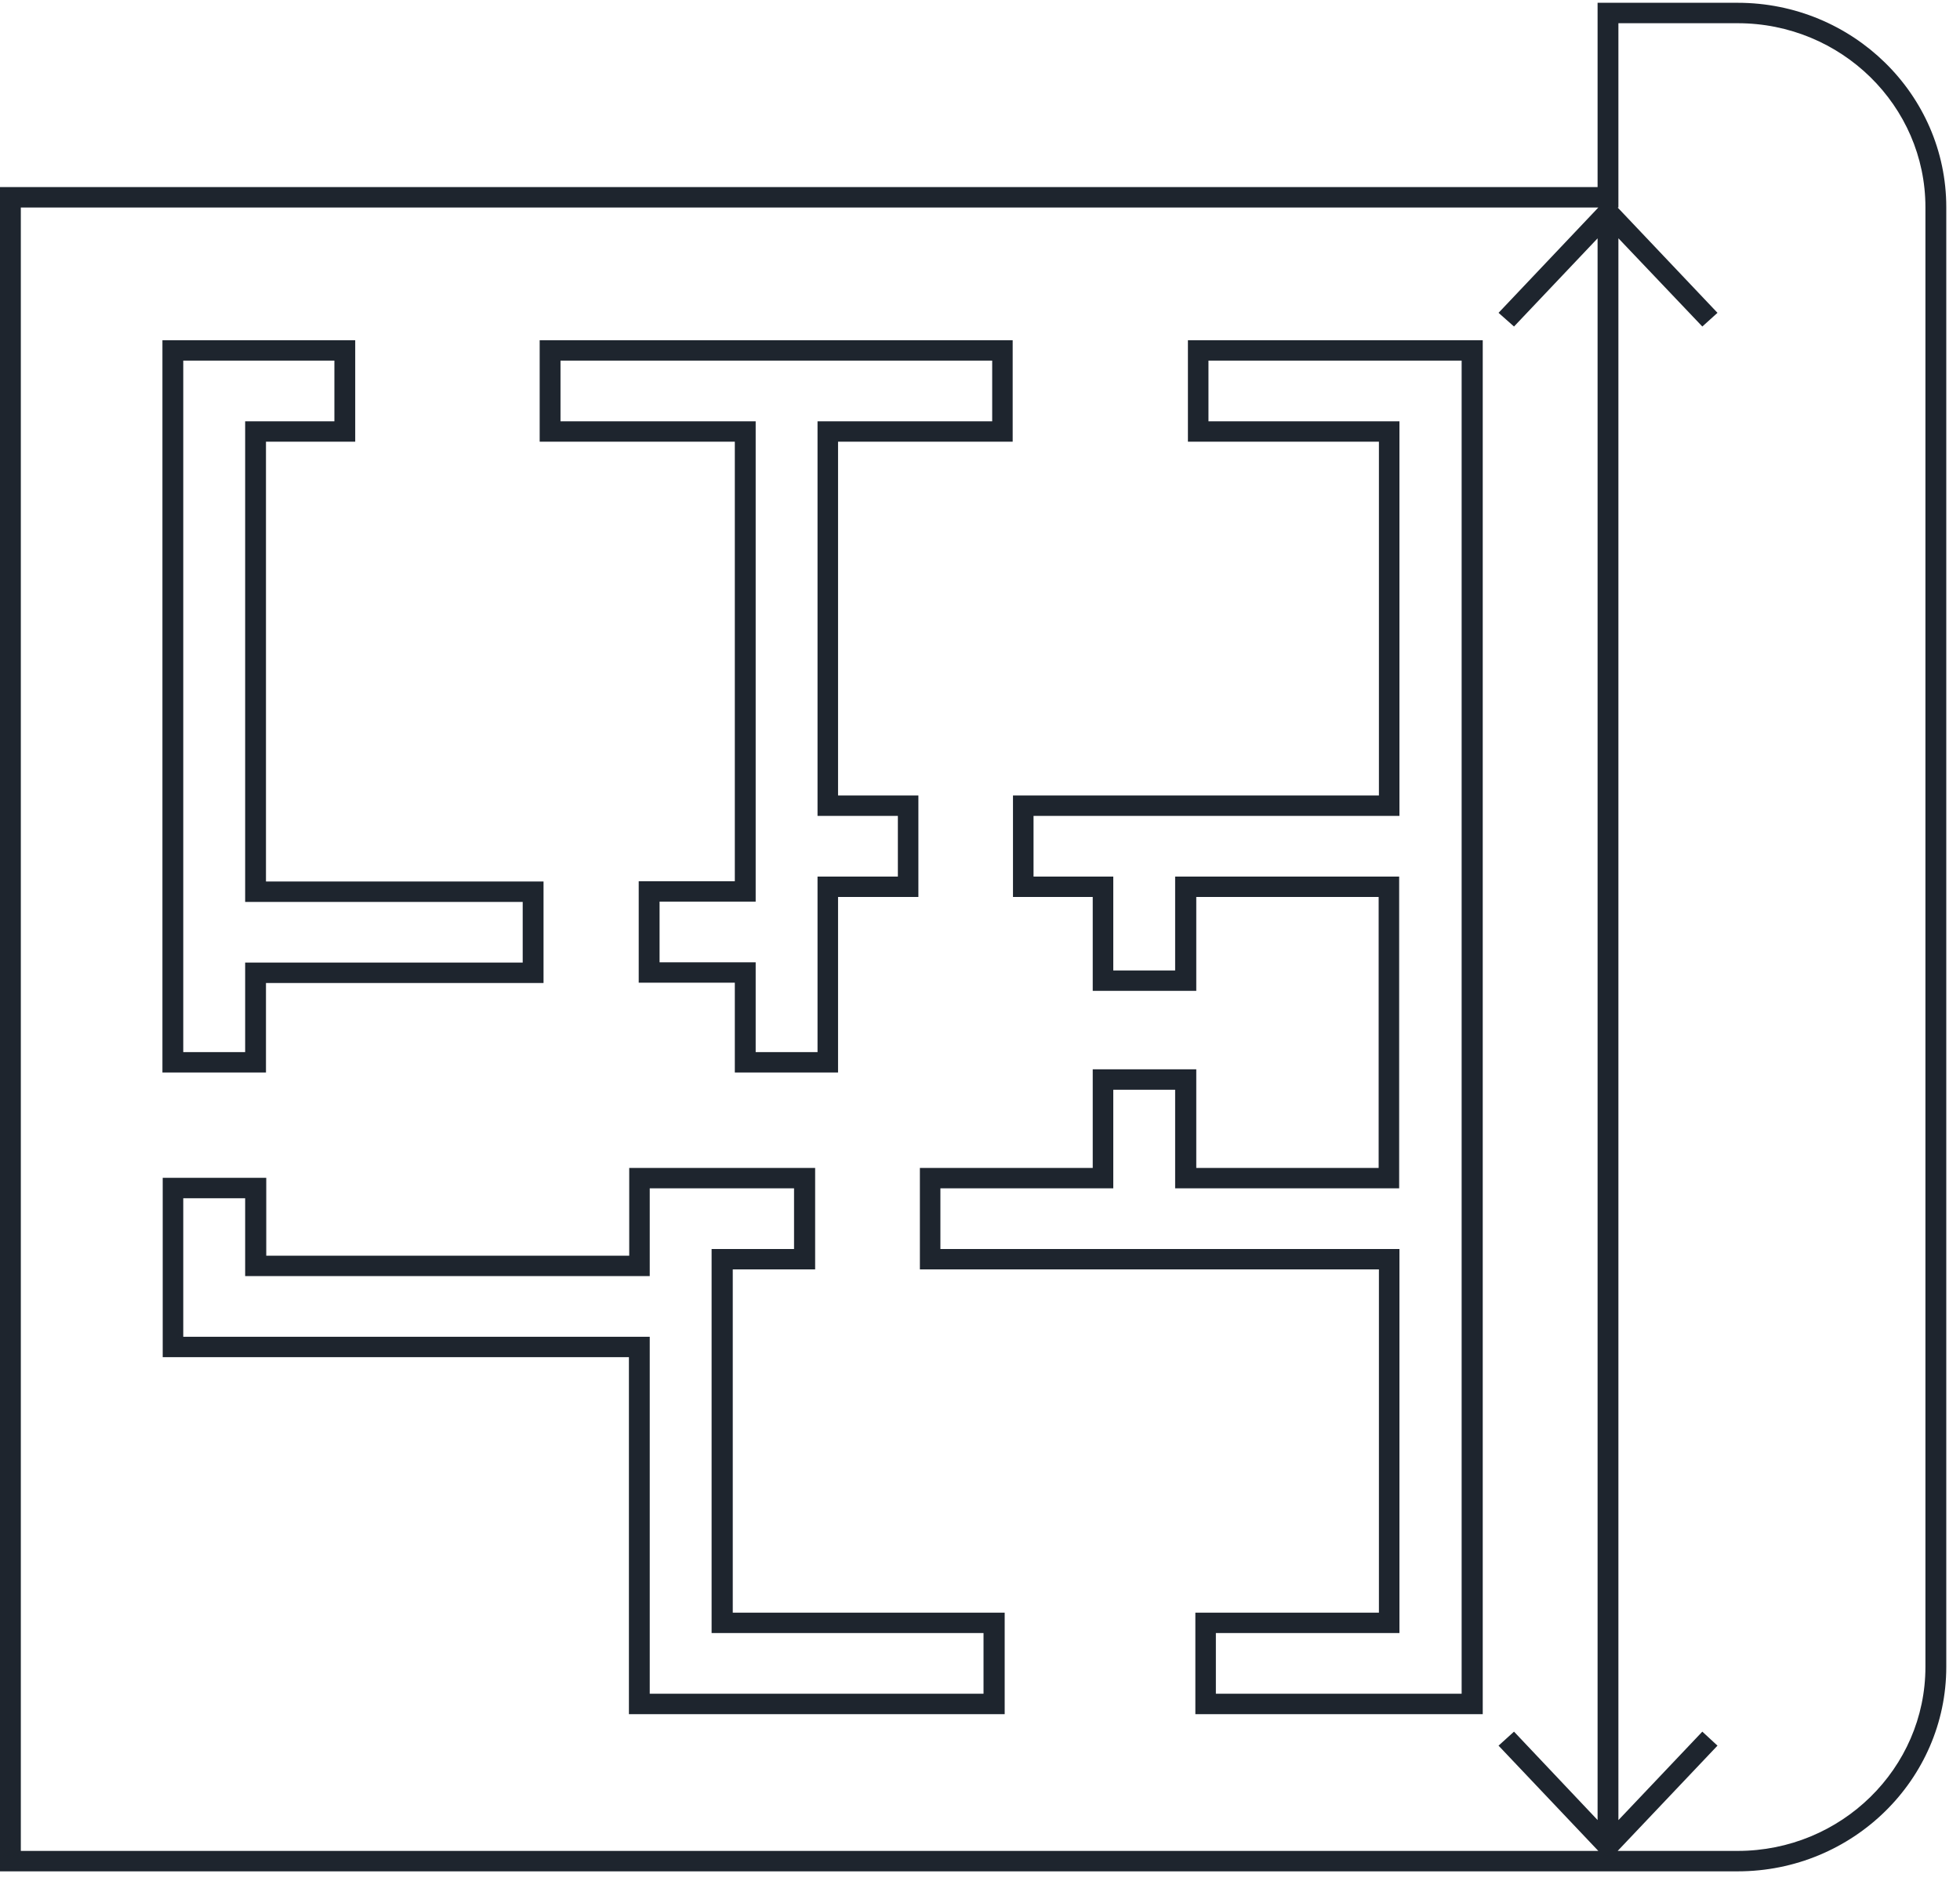 <?xml version="1.0" encoding="UTF-8"?>
<svg xmlns="http://www.w3.org/2000/svg" width="64" height="62" viewBox="0 0 64 62" fill="none">
  <path d="M56.741 0.091C60.491 0.091 63.552 3.081 63.552 6.766V54.425C63.551 58.101 60.501 61.1 56.741 61.1H0V6.109H52.166V0.091H56.741ZM52.846 6.776H52.822L56.081 10.214L55.586 10.661L52.846 7.78V59.428L55.586 56.539L56.081 56.996L52.822 60.433H56.741C60.122 60.433 62.871 57.739 62.871 54.425V6.766C62.871 3.453 60.122 0.758 56.741 0.758H52.846V6.776ZM0.68 60.433H52.19L48.932 56.996L49.437 56.539L52.166 59.425V7.782L49.437 10.661L48.932 10.214L52.19 6.776H0.68V60.433ZM26.617 41.446H23.927V52.654H32.806V55.968H20.536V44.312H5.313V38.456H8.694V40.999H20.546V38.133H26.617V41.446ZM48.416 55.968H39.032V52.654H45.026V41.446H30.037V38.133H35.681V34.914H39.062V38.133H45.017V29.286H39.062V32.352H35.681V29.286H33.077V25.972H45.026V14.422H38.789V11.108H48.416V55.968ZM21.216 41.665H8.005V39.123H5.984V43.646H21.216V55.301H32.115V53.32H23.236V40.78H25.928V38.799H21.216V41.665ZM39.46 13.756H45.696V26.639H33.748V28.62H36.352V31.686H38.372V28.62H45.687V38.799H38.372V35.581H36.352V38.799H30.707V40.78H45.696V53.32H39.702V55.301H47.727V11.775H39.46V13.756ZM11.599 14.422H8.685V28.782H17.748V32.096H8.685V35.018H5.304V11.108H11.599V14.422ZM33.067 14.422H27.365V25.972H29.988V29.286H27.365V35.018H23.994V32.086H20.856V28.772H23.994V14.422H17.622V11.108H33.067V14.422ZM5.984 34.352H8.005V31.428H17.068V29.448H8.005V13.756H10.919V11.775H5.984V34.352ZM18.302 13.756H24.675V29.438H21.537V31.42H24.675V34.352H26.695V28.62H29.318V26.639H26.695V13.756H32.398V11.775H18.302V13.756Z" fill="#1E252E"></path>
</svg>

